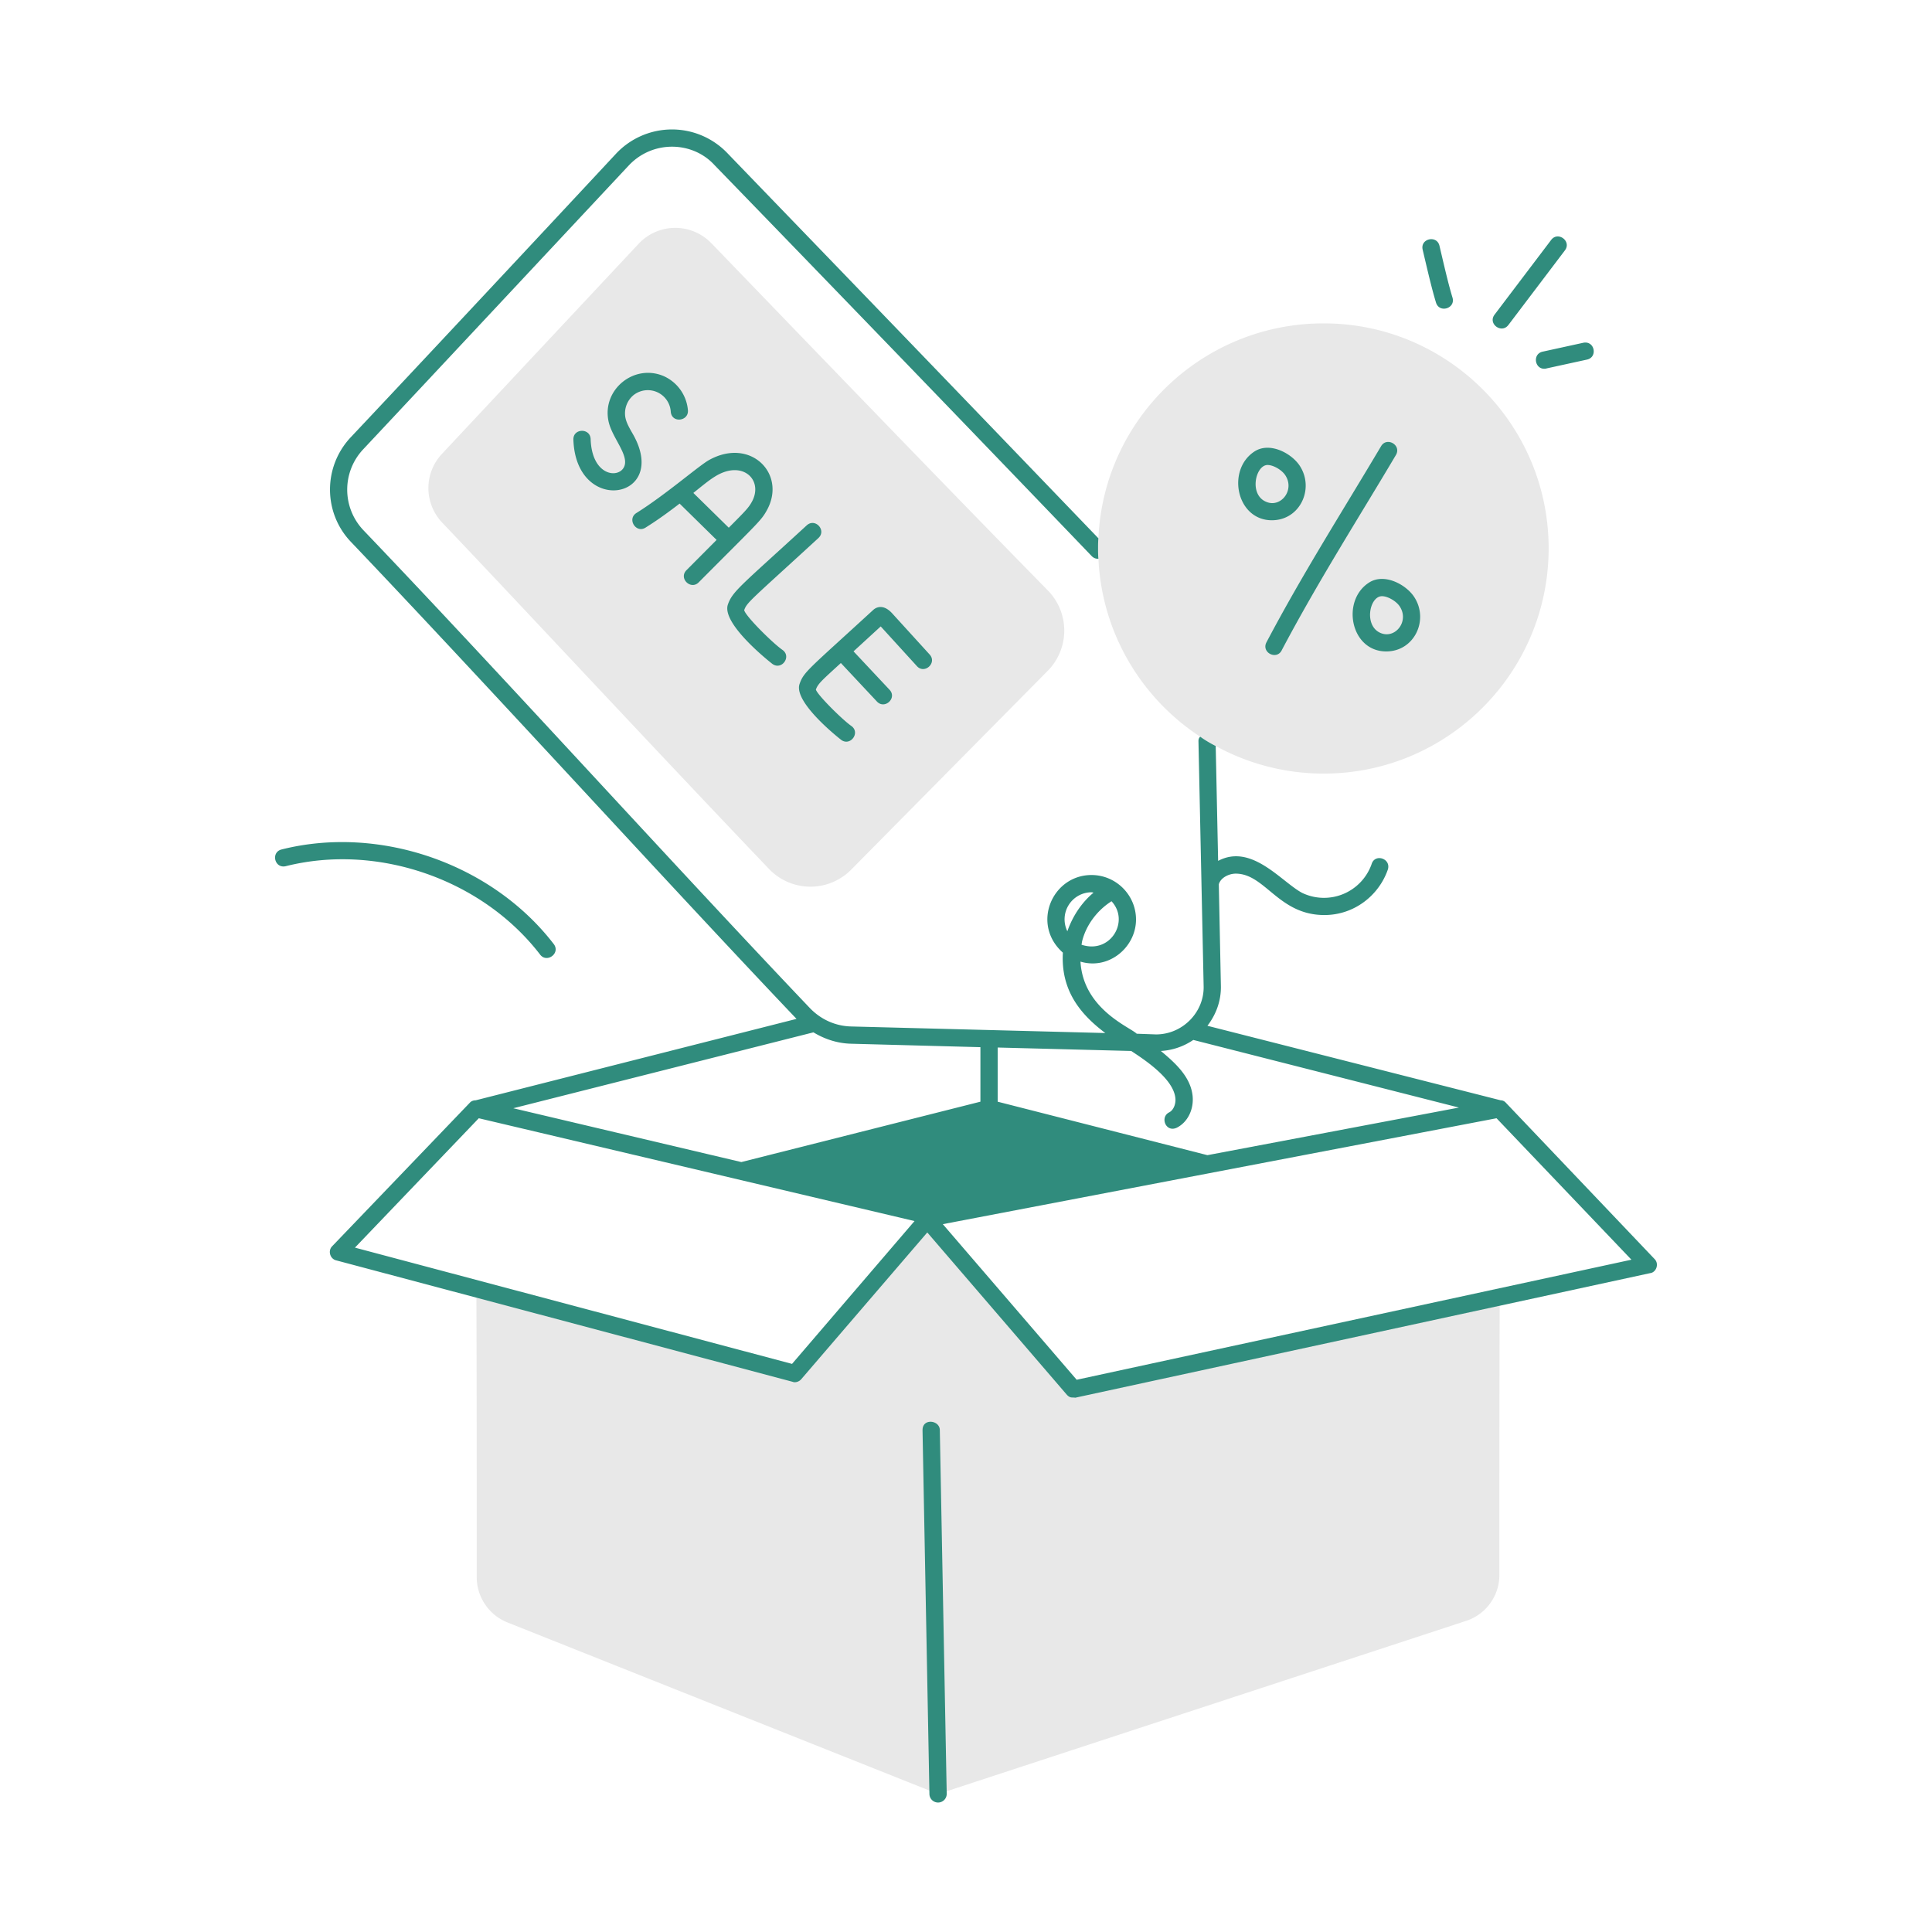 <svg xmlns="http://www.w3.org/2000/svg" xmlns:xlink="http://www.w3.org/1999/xlink" version="1.1" width="128" height="128" x="0" y="0" viewBox="0 0 56 56" style="enable-background:new 0 0 512 512" xml:space="preserve" className=""><g><path fill="#e8e8e8" d="M43.47 37.593c-.01 2.603-.01 4.999-.01 8.066 0 .6-.393 1.136-.961 1.322l-15.306 5.02-12.497-4.979a1.416 1.416 0 0 1-.878-1.3c0-3.192 0-5.66-.01-8.367l9.233 2.458 3.842-4.471 4.234 4.926zM30.367 19.446a1.66 1.66 0 0 0 .006-2.331c-3.248-3.31-7.585-7.82-9.754-10.065a1.453 1.453 0 0 0-2.108.016l-5.698 6.087a1.45 1.45 0 0 0 .004 1.995c2.325 2.442 6.274 6.691 9.474 10.04a1.66 1.66 0 0 0 2.382.018zM44.888 15.893c0 3.61-2.93 6.53-6.52 6.53a6.5 6.5 0 0 1-3.13-.8c-.16-.08-.31-.17-.45-.27-1.7-1.11-2.85-3-2.95-5.16-.01-.1-.01-.2-.01-.3 0-.1 0-.19.01-.29.15-3.47 3.02-6.23 6.53-6.23 3.59 0 6.52 2.92 6.52 6.52z" opacity="1" data-original="#e8e8e8" className=""></path><path d="m47.958 36.493-4.32-4.54a.197.197 0 0 0-.14-.06l-8.5-2.16c.26-.34.4-.74.39-1.16l-.06-2.94c.05-.19.29-.31.49-.31.855 0 1.239 1.2 2.57 1.2.865 0 1.58-.568 1.84-1.32.098-.318-.373-.472-.47-.16a1.464 1.464 0 0 1-2.01.84c-.6-.315-1.463-1.447-2.44-.93l-.07-3.33c-.16-.08-.31-.17-.45-.27-.04.04-.05.08-.05.13l.15 7.1c.02.755-.61 1.4-1.38 1.4l-.56-.02c-.192-.191-1.548-.709-1.63-2.09.829.248 1.61-.422 1.61-1.22 0-.71-.58-1.29-1.29-1.29-1.139 0-1.756 1.426-.83 2.25-.062 1.087.497 1.78 1.23 2.33l-7.36-.19c-.46-.01-.88-.2-1.2-.53-3.987-4.19-9.006-9.738-12.94-13.85-.63-.66-.63-1.69-.01-2.35 1.95-2.08 5.67-6.06 7.7-8.23.699-.74 1.85-.699 2.48-.01.108.111 5.646 5.82 10.94 11.34.05.05.12.08.19.07-.01-.1-.01-.2-.01-.3 0-.1 0-.19.01-.29-6.37-6.627-8.557-8.885-10.76-11.17a2.222 2.222 0 0 0-3.22.02c-2.02 2.17-5.74 6.15-7.69 8.22-.81.86-.8 2.2.01 3.04 4.007 4.207 9.292 10.018 12.91 13.82l-9.3 2.36c-.06 0-.12.02-.16.06l-4 4.17c-.131.132-.06.37.12.41l13.23 3.52c.054.027.176.01.25-.08l3.65-4.25 4.05 4.71c.101.1.14.064.24.08l16.66-3.61c.18-.02.27-.27.13-.41zm-15.74-10.37c.536.577-.03 1.54-.87 1.26.01-.04.01-.07.02-.11.12-.47.44-.89.85-1.15zm-1.28.87a.784.784 0 0 1 .7-1.13c.02 0 .04.01.06.01-.35.29-.61.69-.76 1.12zm-2.02 3.37 3.87.1c.445.289 1.22.817 1.28 1.36.02.15-.04.35-.18.42-.277.14-.091.602.23.44.31-.16.49-.53.45-.92-.058-.55-.499-.95-.92-1.3.34-.02.66-.13.94-.32l7.7 1.96c-.1.02-7.78 1.473-7.29 1.38l-6.08-1.55v-1.57zm-5.96 9.17-12.67-3.37 3.59-3.75 12.63 2.98zm-1.47-5.85-6.61-1.56 8.7-2.2c.33.2.7.32 1.09.33l3.75.1v1.58zm9.72 6.31-3.88-4.51 16.05-3.07 3.91 4.1zM26.74 41.456l.2 10.546a.25.25 0 0 0 .25.245h.006a.25.25 0 0 0 .245-.254l-.2-10.546c-.006-.288-.508-.346-.5.01z" fill="#308c7d" opacity="1" data-original="#308c7d" className=""></path><path d="M17.12 12.727c-.012-.328-.512-.315-.5.017.075 2.224 2.82 1.728 1.714-.18-.09-.157-.175-.305-.206-.457a.687.687 0 0 1 .23-.65.667.667 0 0 1 1.084.471c.022.345.52.287.498-.034a1.193 1.193 0 0 0-.697-.99c-.862-.373-1.797.388-1.605 1.305.098.478.616.994.448 1.331-.169.34-.931.25-.966-.813zM20.252 16.88c1.74-1.748 1.811-1.79 1.976-2.09.58-1.046-.463-2.12-1.666-1.461-.3.163-1.252 1-2.114 1.54-.283.176-.009.602.265.423.365-.228.677-.458.986-.695l1.072 1.053-.874.878c-.233.237.127.583.355.352zm-.155-2.592c.29-.232.494-.405.705-.521.759-.414 1.33.168.989.782-.1.18-.2.277-.667.747zM23.722 15.595c.243-.223-.093-.59-.338-.368-1.9 1.745-2.153 1.91-2.286 2.296-.196.568 1.28 1.714 1.294 1.724.27.188.56-.219.287-.41-.29-.203-1.07-.978-1.108-1.151.078-.228.186-.286 2.151-2.09zM26.577 19.308c.22.244.592-.092.369-.337l-1.085-1.192c-.278-.304-.493-.154-.552-.098-1.892 1.736-2.01 1.79-2.133 2.144-.187.541 1.198 1.615 1.212 1.625.266.187.56-.22.285-.41-.264-.186-.981-.898-1.024-1.052.06-.175.189-.279.724-.77l1.046 1.117c.225.238.591-.1.366-.341L24.74 18.88l.788-.723zM37.15 18.851c1.069-2.024 2.265-3.894 3.311-5.662.17-.285-.263-.54-.43-.255-1.128 1.9-2.274 3.697-3.322 5.684-.154.293.29.526.442.233zM36.866 15.08c.818 0 1.242-.921.806-1.582-.236-.358-.862-.697-1.305-.415-.825.53-.53 1.997.499 1.997zm-.125-1.602c.168 0 .413.143.513.296.278.42-.108.925-.517.785-.553-.184-.35-1.081.004-1.081zM39.683 16.886c-.816.522-.539 1.996.498 1.996.816 0 1.247-.916.808-1.582-.236-.358-.863-.698-1.306-.414zm.888.69c.279.423-.11.924-.518.785-.534-.178-.37-1.08.004-1.08.168 0 .413.142.514.295zM43.72 9.422l1.64-2.165c.2-.265-.202-.565-.399-.302l-1.64 2.165c-.202.267.204.56.398.302zM44.822 10.68 46 10.423c.318-.07.223-.554-.107-.488l-1.179.258c-.318.07-.222.558.108.489zM41.623 8.77c.097.317.574.17.478-.145-.124-.409-.226-.859-.378-1.504-.076-.315-.564-.207-.486.118.146.62.261 1.12.386 1.531zM15.654 27.668c.198.26.6-.039.396-.305-1.794-2.331-5.04-3.457-7.888-2.741-.318.08-.205.56.12.485 2.672-.672 5.697.383 7.372 2.56z" fill="#308c7d" opacity="1" data-original="#308c7d" className=""></path></g></svg>
